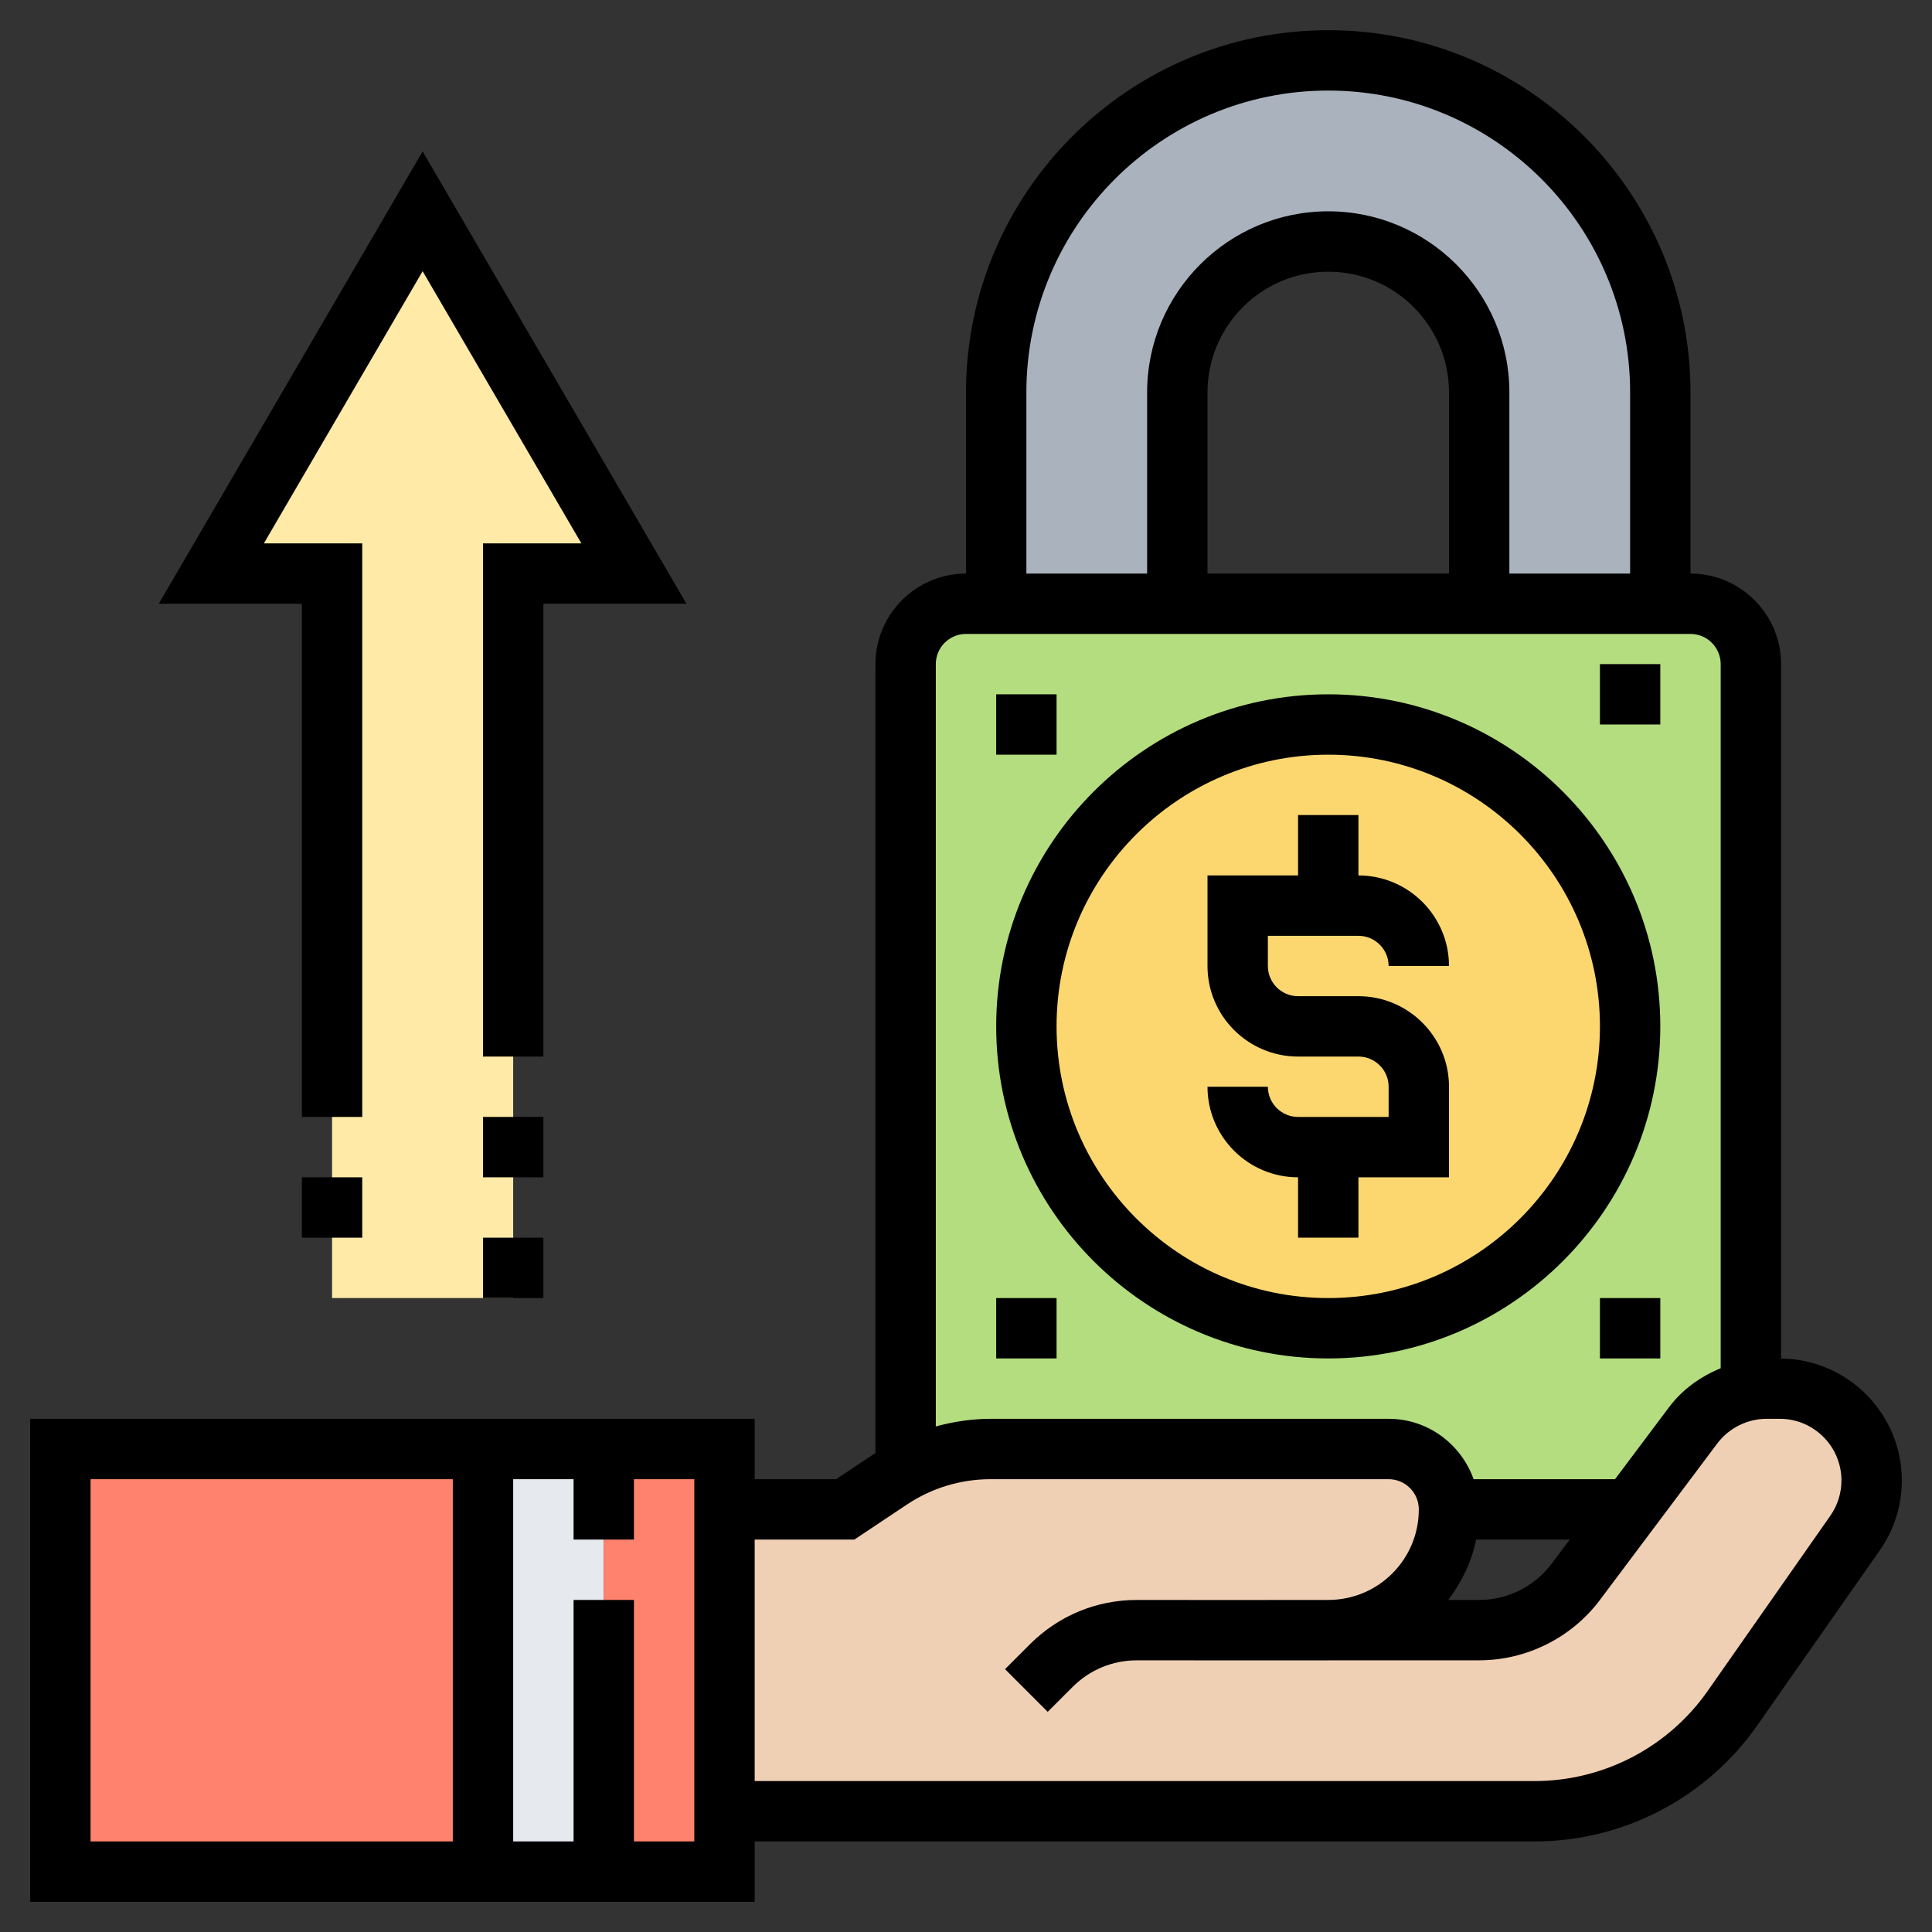<svg id="Layer_5" enable-background="new 0 0 64 64" height="512" viewBox="0 0 64 64" width="512" xmlns="http://www.w3.org/2000/svg"><rect x="0" y="0" width="64" height="64" fill="#333333" stroke="none"/><g><g><g><path d="m2 48h14v14h-14z" fill="#ff826e"/></g><g><path d="m16 48h4v14h-4z" fill="#e6e9ed"/></g><g><path d="m20 48h4v14h-4z" fill="#ff826e"/></g><g><path d="m14 7 7 12h-4v24h-6v-24h-4z" fill="#ffeaa7"/></g><g><path d="m55 13v7h-6v-7c0-2.76-2.24-5-5-5-1.38 0-2.63.56-3.54 1.46-.9.91-1.46 2.16-1.46 3.54v7h-6v-7c0-3.04 1.23-5.79 3.22-7.78s4.74-3.22 7.78-3.22c6.08 0 11 4.92 11 11z" fill="#aab2bd"/></g><g><path d="m58 22v24.05c-.76.13-1.44.54-1.91 1.17l-2.09 2.78h-6c0-1.1-.9-2-2-2h-13.18c-.99 0-1.96.24-2.82.71v-.01-26.7c0-1.1.9-2 2-2h1 6 10 6 1c1.1 0 2 .9 2 2z" fill="#b4dd7f"/></g><g><circle cx="44" cy="34" fill="#fcd770" r="10"/></g><g><path d="m58.96 46c1.68 0 3.04 1.36 3.04 3.04 0 .63-.19 1.23-.55 1.75l-4.06 5.8c-1.5 2.14-3.94 3.41-6.56 3.41h-26.83v-10h4l1.49-.99c.17-.11.34-.21.51-.3.86-.47 1.83-.71 2.82-.71h13.18c1.1 0 2 .9 2 2s-.45 2.1-1.17 2.83c-.73.72-1.73 1.17-2.83 1.17h5c1.26 0 2.44-.59 3.2-1.6l1.8-2.4 2.09-2.78c.47-.63 1.15-1.04 1.91-1.17.17-.03.34-.05.52-.05z" fill="#f0d0b4"/></g></g><g><path d="m43 37c-.551 0-1-.448-1-1h-2c0 1.654 1.346 3 3 3v2h2v-2h3v-3c0-1.654-1.346-3-3-3h-2c-.551 0-1-.448-1-1v-1h3c.551 0 1 .448 1 1h2c0-1.654-1.346-3-3-3v-2h-2v2h-3v3c0 1.654 1.346 3 3 3h2c.551 0 1 .448 1 1v1z"/><path d="m44 45c6.065 0 11-4.935 11-11s-4.935-11-11-11-11 4.935-11 11 4.935 11 11 11zm0-20c4.962 0 9 4.037 9 9s-4.038 9-9 9-9-4.037-9-9 4.038-9 9-9z"/><path d="m53 22h2v2h-2z"/><path d="m33 23h2v2h-2z"/><path d="m33 43h2v2h-2z"/><path d="m53 43h2v2h-2z"/><path d="m10 37h2v-19h-3.259l5.259-9.016 5.259 9.016h-3.259v17h2v-15h4.741l-8.741-14.984-8.741 14.984h4.741z"/><path d="m10 39h2v2h-2z"/><path d="m16 37h2v2h-2z"/><path d="m16 41h2v2h-2z"/><path d="m59 45.004v-23.004c0-1.654-1.346-3-3-3v-6c0-6.617-5.383-12-12-12s-12 5.383-12 12v6c-1.654 0-3 1.346-3 3v26.138c-.021.014-.045.023-.066.038l-1.237.824h-2.697v-2h-24v16h24v-2h25.835c2.934 0 5.69-1.435 7.373-3.839l4.061-5.802c.478-.682.731-1.484.731-2.318 0-2.214-1.791-4.014-4-4.037zm-25-32.004c0-5.514 4.486-10 10-10s10 4.486 10 10v6h-4v-6c0-3.309-2.691-6-6-6s-6 2.691-6 6v6h-4zm14 6h-8v-6c0-2.206 1.794-4 4-4s4 1.794 4 4zm-17 3c0-.552.449-1 1-1h24c.551 0 1 .448 1 1v23.325c-.668.274-1.271.703-1.712 1.292l-1.788 2.383h-4.685c-.414-1.161-1.514-2-2.816-2h-13.183c-.62 0-1.227.093-1.816.252zm17.899 29h3.101l-.6.8c-.563.752-1.461 1.2-2.4 1.2h-1.023c.451-.597.775-1.271.922-2zm-45.899-2h12v12h-12zm20 12h-2v-8h-2v8h-2v-12h2v2h2v-2h2zm37.631-10.788-4.062 5.803c-1.308 1.869-3.452 2.985-5.734 2.985h-25.835v-8h3.303l1.74-1.16c.824-.55 1.783-.84 2.773-.84h13.184c.551 0 1 .448 1 1 0 .802-.313 1.557-.88 2.124-.56.559-1.302.868-2.093.876h-2.027v.002l-4.34-.001c-.001 0-.003 0-.005 0-1.335 0-2.59.521-3.535 1.465l-.827.827 1.414 1.414.827-.827c.567-.566 1.32-.879 2.122-.879h.002l6.337.002h.002c.01 0 .02-.003.03-.003h4.973c1.565 0 3.061-.747 4-2l3.887-5.183c.384-.511.995-.817 1.634-.817h.438c1.125 0 2.041.916 2.041 2.041 0 .421-.127.826-.369 1.171z"/></g></g></svg>